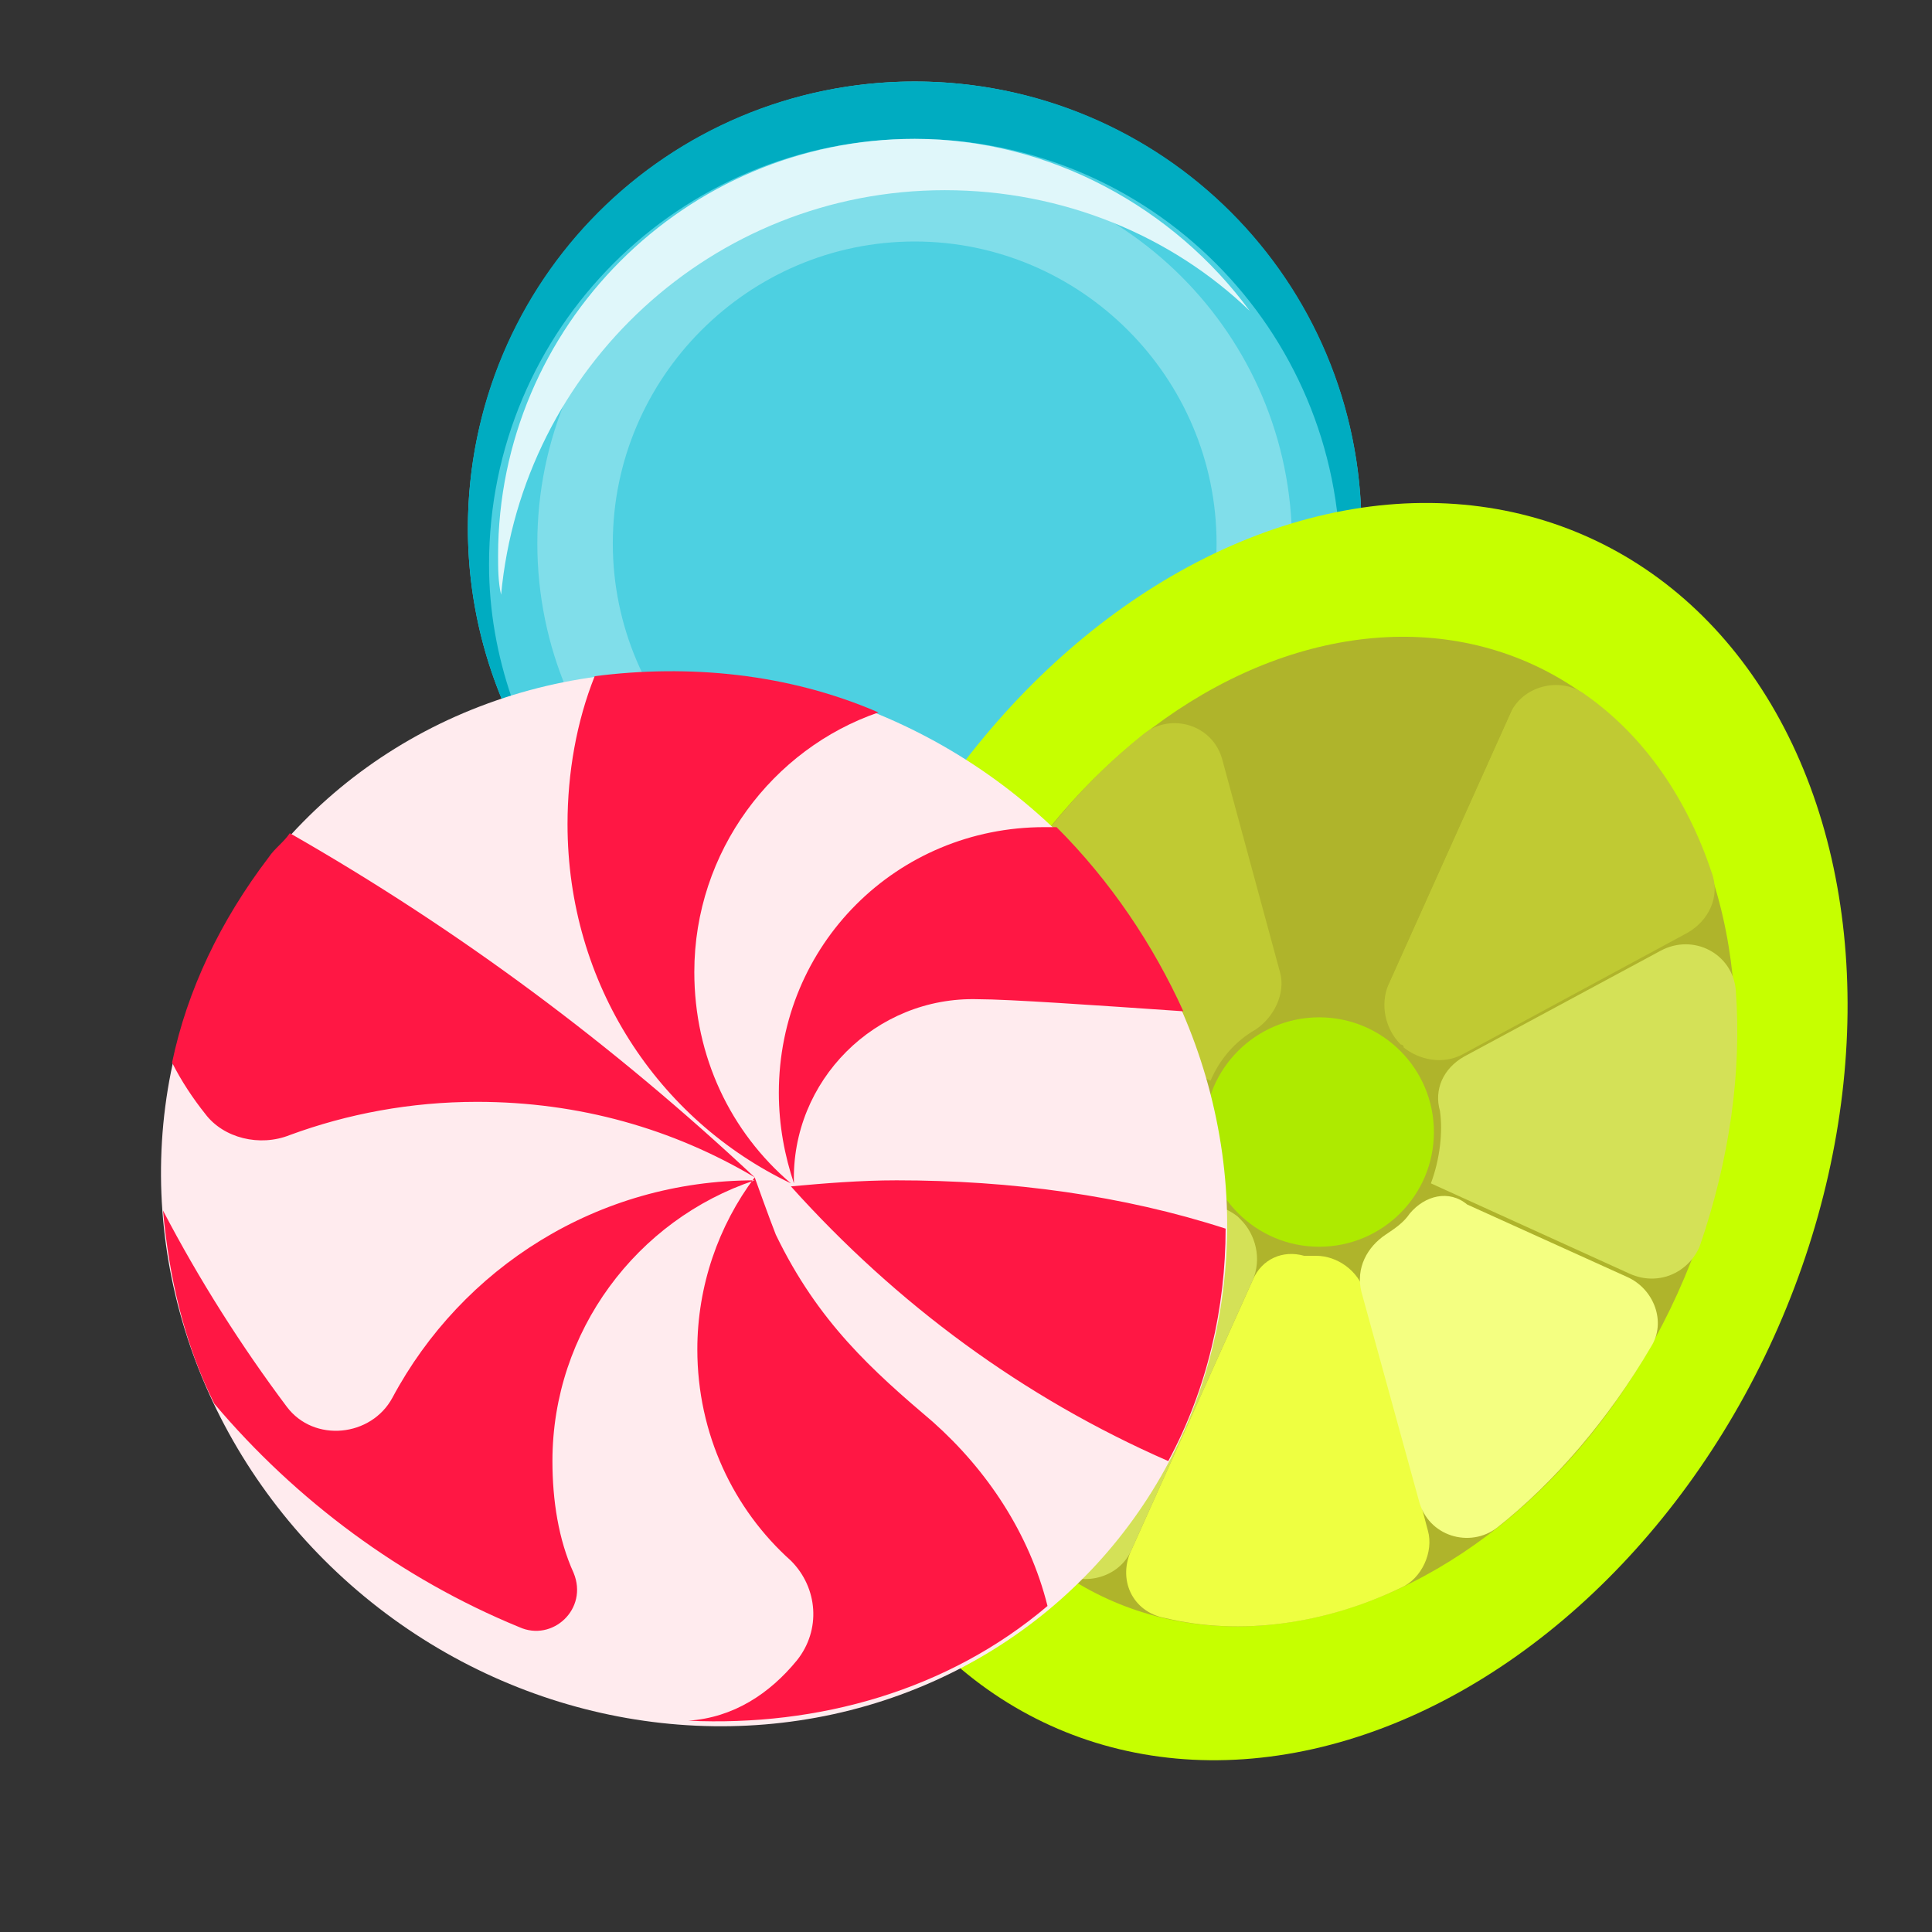 <?xml version="1.0" ?><svg height="64px" id="Слой_1" style="enable-background:new 0 0 64 64;" version="1.1" viewBox="0 0 64 64" width="64px" xml:space="preserve" xmlns="http://www.w3.org/2000/svg" xmlns:xlink="http://www.w3.org/1999/xlink"><rect x="0" y="0" width="64" height="64" fill="#333333" stroke="none"/><g id="row_4_1_"><g id="sweetmeats"><g><circle cx="30.3" cy="17.5" r="14.8" style="fill:#4DD0E1;"/><path d="M16.2,18.7c0-7.8,6.3-14.1,14.1-14.1s14.1,6.3,14.1,14.1c0,3.1-1,5.9-2.7,8.3     c2.1-2.6,3.4-5.9,3.4-9.5c0-8.2-6.6-14.8-14.8-14.8c-8.2,0-14.8,6.6-14.8,14.8c0,3.6,1.3,6.9,3.4,9.5     C17.3,24.6,16.2,21.8,16.2,18.7z" style="fill:#00ACC1;"/><path d="M30.3,5.5c-6.9,0-12.5,5.6-12.5,12.5s5.6,12.5,12.5,12.5S42.8,24.9,42.8,18S37.2,5.5,30.3,5.5z      M30.3,28c-5.5,0-10-4.5-10-10c0-5.5,4.5-10,10-10c5.5,0,10,4.5,10,10C40.3,23.5,35.8,28,30.3,28z" style="fill:#80DEEA;"/><path d="M31.3,6.3c3.9,0,7.5,1.5,10.1,4c-2.5-3.4-6.6-5.7-11.1-5.7c-7.6,0-13.8,6.2-13.8,13.8     c0,0.4,0,0.9,0.1,1.3C17.3,12.2,23.6,6.3,31.3,6.3z" style="fill:#E0F7FA;"/></g><g><ellipse cx="43.7" cy="37.5" rx="16.5" ry="21.6" style="fill:#C6FF00;" transform="matrix(0.911 0.413 -0.413 0.911 19.401 -14.725)"/><ellipse cx="43.7" cy="37.5" rx="13" ry="17" style="fill:#AFB42B;" transform="matrix(0.911 0.413 -0.413 0.911 19.401 -14.725)"/><circle cx="43.7" cy="37.5" r="3.8" style="fill:#AEEA00;"/><path d="M48.5,34.9l7.4-4c0.7-0.4,1.1-1.2,0.8-2c-0.8-2.4-2.2-4.5-4.2-5.9c-0.8-0.6-2.1-0.3-2.5,0.7     l-4,8.9c-0.3,0.7-0.1,1.5,0.4,2c0,0,0.1,0,0.1,0.1C47,35.1,47.8,35.3,48.5,34.9z" style="fill:#C0CA33;"/><path d="M47.4,39.2L47.4,39.2l6.6,3c0.9,0.4,1.9,0,2.3-0.9c1-2.9,1.4-5.8,1.2-8.5     c-0.1-1.2-1.4-1.9-2.5-1.3l-6.5,3.5c-0.7,0.4-1,1.1-0.8,1.8C47.8,37.5,47.7,38.4,47.4,39.2z" style="fill:#D4E157;"/><path d="M41.5,42.4l-4,8.9c-0.5,1,0,2.1,1.1,2.3c2.5,0.6,5.3,0.2,7.8-1c0.7-0.3,1.1-1.2,0.9-1.9l-2.1-7.9     c-0.2-0.7-0.9-1.2-1.6-1.2c-0.1,0-0.2,0-0.4,0C42.5,41.4,41.8,41.7,41.5,42.4z" style="fill:#EEFF41;"/><path d="M46.7,40.2c-0.2,0.3-0.5,0.5-0.8,0.7c-0.6,0.4-1,1.1-0.8,1.9l1.9,6.9c0.3,1.2,1.7,1.6,2.6,0.9     c1.9-1.5,3.7-3.6,5.1-6c0.5-0.8,0.1-1.9-0.8-2.3l-5.3-2.4C48,39.4,47.2,39.6,46.7,40.2z" style="fill:#F4FF81;"/><path d="M39,40.1l-7.4,4c-0.7,0.4-1.1,1.2-0.8,2c0.8,2.4,2.2,4.5,4.2,5.9c0.8,0.6,2.1,0.3,2.5-0.7l4-8.9     c0.3-0.7,0.1-1.5-0.4-2c0,0,0,0-0.1-0.1C40.5,39.9,39.7,39.7,39,40.1z" style="fill:#D4E157;"/><path d="M46,32.6l4-8.9c0.5-1,0-2.1-1.1-2.3c-2.5-0.6-5.2-0.2-7.8,1c-0.7,0.3-1.1,1.2-0.9,2l2.1,7.9     c0.2,0.7,0.8,1.2,1.6,1.2c0.1,0,0.2,0,0.3,0C45,33.6,45.7,33.2,46,32.6z" style="fill:#AFB42B;"/><path d="M40.1,35.8c0.3-0.7,0.8-1.3,1.5-1.7c0.6-0.4,1-1.2,0.8-1.9l-1.9-7c-0.3-1.2-1.7-1.6-2.6-0.9     c-2,1.6-3.7,3.6-5.1,6.1c-0.5,0.8-0.1,1.9,0.8,2.3L40.1,35.8L40.1,35.8z" style="fill:#C0CA33;"/><path d="M38.8,35.2l-5.3-2.4c-0.9-0.4-1.9,0-2.3,0.9c-1,2.9-1.4,5.8-1.2,8.5c0.1,1.2,1.4,1.9,2.5,1.3     l6.5-3.5c0.7-0.4,1-1.1,0.8-1.8c-0.1-0.4-0.1-0.8,0-1.3C39.9,36.3,39.5,35.6,38.8,35.2z" style="fill:#CDDC39;"/></g><g><ellipse cx="23" cy="39.7" rx="17.1" ry="18" style="fill:#FFEBEE;" transform="matrix(0.625 -0.781 0.781 0.625 -22.388 32.873)"/><path d="M26.4,55c0.8-1,0.7-2.4-0.2-3.3c-1.9-1.7-3.1-4.2-3.1-7c0-2.1,0.7-4.1,1.9-5.7     c-2.7-1.6-5.8-2.5-9.2-2.5c-2.2,0-4.3,0.4-6.2,1.1c-1,0.4-2.2,0.1-2.8-0.7c-0.4-0.5-0.8-1.1-1.1-1.7c0.5-2.4,1.6-4.7,3.2-6.8     c0.2-0.3,0.5-0.5,0.7-0.8c5.6,3.2,10.7,7,15.4,11.4c0,0,0,0,0,0c0,0,0.5,1.4,0.7,1.9c1.4,2.9,3.2,4.5,5.2,6.2     c1.8,1.6,3.2,3.7,3.8,6.1c-3.3,2.8-7.6,4-11.9,3.8C24.3,56.9,25.5,56.1,26.4,55z M19,52.1c-0.5-1.1-0.7-2.4-0.7-3.7     c0-4.3,2.8-8,6.7-9.3c-5.2,0-9.7,2.9-12,7.2c-0.7,1.3-2.6,1.5-3.5,0.3c-1.5-2-2.9-4.2-4.1-6.5c0.2,2.2,0.7,4.4,1.7,6.4     c2.7,3.2,6.2,5.8,10.1,7.4C18.3,54.4,19.5,53.3,19,52.1z M26.2,39.2c-2-1.7-3.2-4.2-3.2-7c0-4,2.6-7.4,6.1-8.6     c-3-1.3-6.3-1.6-9.4-1.2c-0.6,1.5-0.9,3.2-0.9,4.9C18.8,32.6,21.8,37.1,26.2,39.2z M32.4,33.1c1,0,3.9,0.2,6.8,0.4     c-1-2.2-2.4-4.3-4.2-6.1c-0.1,0-0.3,0-0.4,0c-4.9,0-8.8,3.9-8.8,8.8c0,1.1,0.2,2.1,0.5,3c0,0,0,0,0,0C26.2,35.8,29,33,32.4,33.1z      M40.6,40.7c-3.4-1.1-7.1-1.6-10.9-1.6c-1.2,0-2.4,0.1-3.5,0.2c3.5,3.9,7.7,7,12.5,9.1C40,46,40.6,43.3,40.6,40.7z" style="fill:#FF1744;"/></g></g></g></svg>